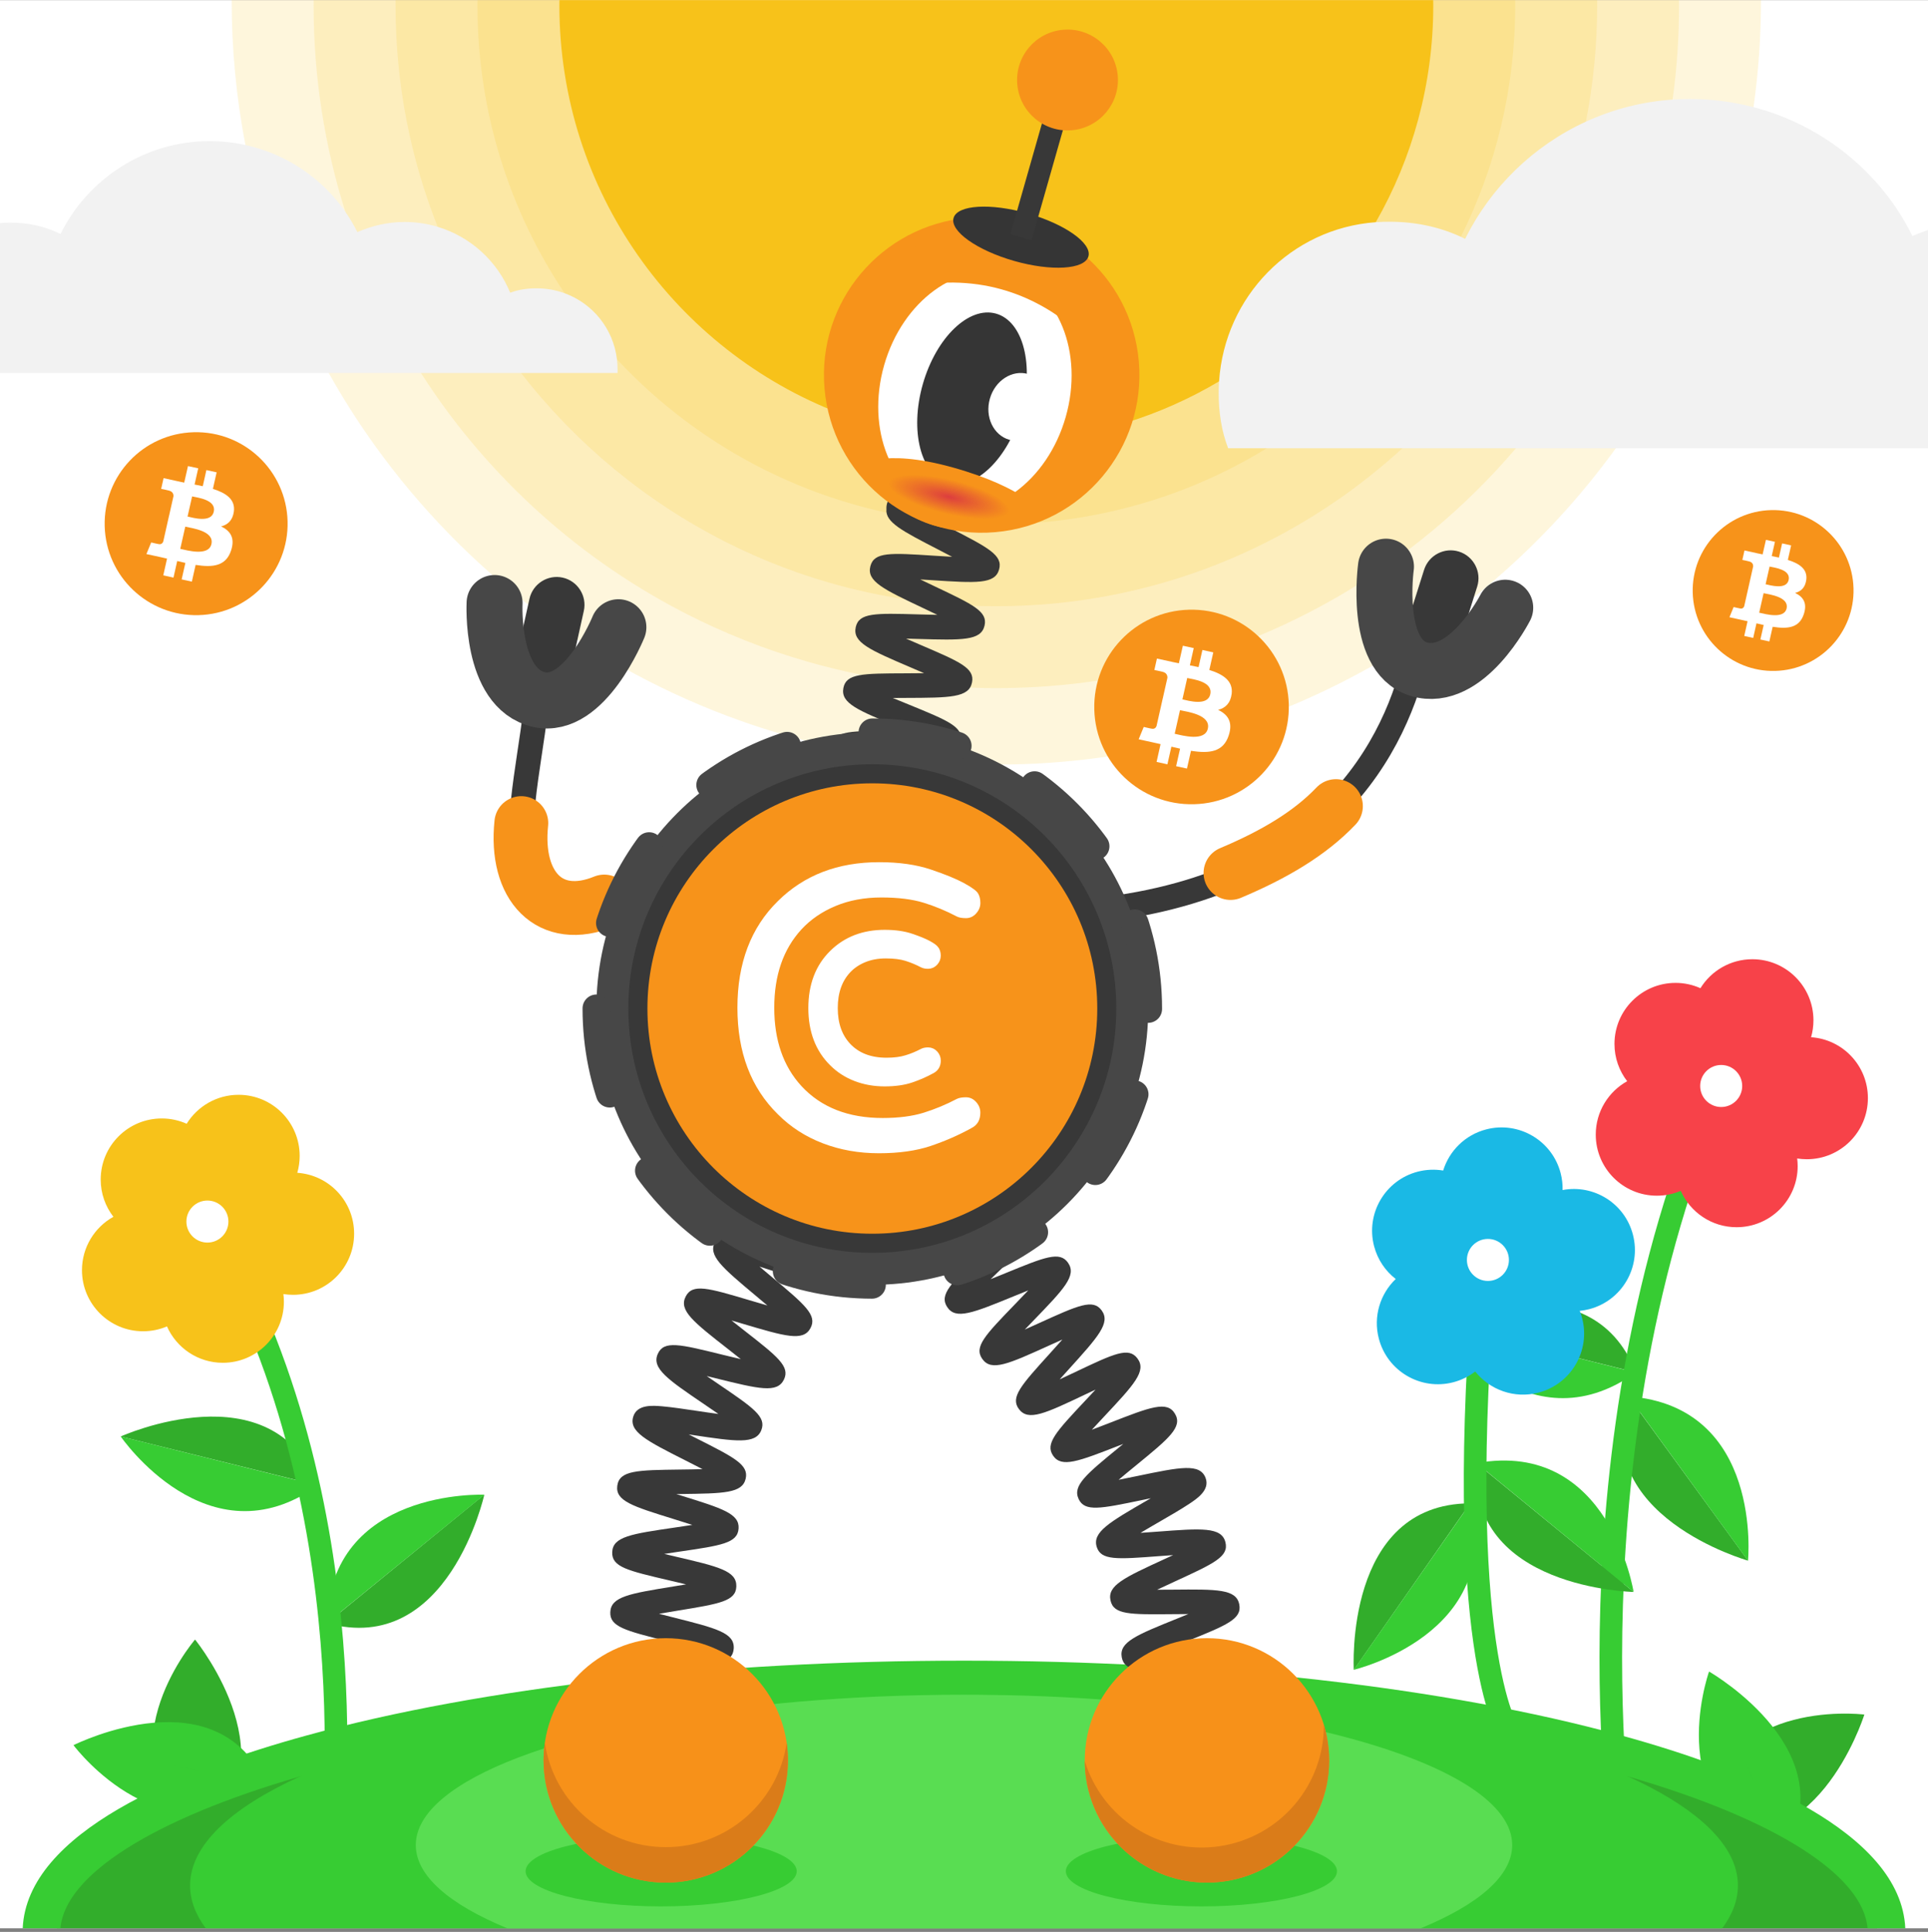 <svg width="512" height="513" viewBox="0 0 512 513" fill="none" xmlns="http://www.w3.org/2000/svg">
<rect x="0" y="0" width="512" height="513" fill="#808080" stroke="none"/>
<g clip-path="url(#clip0_4_8348)">
<path d="M512 0.035H0V512.035H512V0.035Z" fill="white"/>
<path opacity="0.15" d="M467.65 0.035C467.65 9.685 466.97 19.165 465.67 28.455C460.97 61.965 448.08 92.855 429.1 119.035C395.31 165.635 342.21 197.325 281.54 202.335C280.03 202.465 278.51 202.575 276.98 202.665C276.29 202.705 275.59 202.745 274.9 202.785C272.98 202.875 271.05 202.945 269.11 202.975C267.61 203.015 266.1 203.035 264.59 203.035C264.12 203.035 263.65 203.035 263.19 203.025C261.48 203.015 259.78 202.985 258.08 202.925C257.83 202.925 257.57 202.915 257.32 202.905C256.37 202.875 255.42 202.835 254.47 202.785C246.82 202.415 239.29 201.615 231.89 200.415C231.87 200.415 231.84 200.405 231.82 200.405H231.81C231.81 200.405 231.8 200.405 231.8 200.395C230.83 200.245 229.85 200.075 228.89 199.905C225.54 199.315 222.23 198.635 218.94 197.885L218.93 197.875C211.36 196.145 203.96 193.985 196.74 191.425C157.32 177.455 123.5 151.655 99.55 118.305C99.25 117.905 98.97 117.505 98.69 117.095C94.58 111.295 90.77 105.265 87.29 99.035C76.88 80.465 69.32 60.095 65.17 38.505C62.78 26.055 61.52 13.185 61.52 0.035H467.65Z" fill="#F7C21A"/>
<path opacity="0.15" d="M445.89 1.425C445.89 9.915 445.31 18.265 444.17 26.445C439.34 61.505 424.48 93.365 402.58 119.035C375.6 150.645 337.96 172.875 295.22 180.145C291.94 180.705 288.64 181.175 285.31 181.555C283.42 181.765 281.51 181.955 279.6 182.105C279.16 182.145 278.72 182.185 278.28 182.215C274.27 182.515 270.22 182.685 266.13 182.715C265.62 182.725 265.1 182.725 264.59 182.725H263.62C261.38 182.715 259.16 182.655 256.94 182.565C255.99 182.525 255.04 182.485 254.09 182.415C246.87 182.015 239.76 181.175 232.79 179.945C231.21 179.665 229.64 179.365 228.08 179.055C223.67 178.145 219.32 177.085 215.04 175.875V175.865C214.77 175.795 214.51 175.725 214.24 175.635C211.62 174.885 209.02 174.075 206.45 173.205C200.53 171.205 194.76 168.905 189.14 166.335C159.47 152.735 134.1 131.365 115.64 104.835C114.32 102.925 113.02 100.995 111.77 99.035C110.54 97.115 109.35 95.175 108.19 93.205C101.39 81.645 95.84 69.265 91.72 56.255C91.71 56.255 91.71 56.245 91.71 56.245C86.24 38.945 83.28 20.535 83.28 1.425C83.28 0.965 83.28 0.495 83.29 0.035H445.88C445.89 0.495 445.89 0.965 445.89 1.425Z" fill="#F7C21A"/>
<path opacity="0.15" d="M424.14 1.425C424.14 11.985 423.11 22.315 421.15 32.305C414.48 66.335 396.99 96.485 372.41 119.035C367.12 123.875 361.51 128.375 355.61 132.485C351.04 135.665 346.29 138.605 341.39 141.305C327.83 148.765 313.07 154.315 297.47 157.585C292.96 158.525 288.39 159.285 283.75 159.835C281.75 160.075 279.73 160.275 277.71 160.435C277.33 160.475 276.95 160.505 276.56 160.525C272.98 160.795 269.37 160.945 265.72 160.965C265.34 160.975 264.97 160.975 264.59 160.975C263.79 160.975 262.99 160.965 262.2 160.955C260.31 160.925 258.42 160.865 256.55 160.775C255.59 160.725 254.64 160.675 253.69 160.605C249.32 160.315 244.99 159.845 240.72 159.195C236.31 158.535 231.95 157.695 227.67 156.675C226.84 156.485 226.01 156.285 225.18 156.075C224.19 155.825 223.21 155.555 222.23 155.285C221.43 155.075 220.63 154.845 219.84 154.615C217.68 153.985 215.54 153.305 213.42 152.595C212.77 152.375 212.13 152.155 211.49 151.925C209.28 151.145 207.09 150.315 204.92 149.445C203.3 148.785 201.68 148.105 200.09 147.395C197.6 146.295 195.15 145.135 192.73 143.915C171.43 133.145 152.87 117.745 138.37 99.035C129.28 87.295 121.79 74.255 116.24 60.235H116.23C109.01 42.035 105.04 22.195 105.04 1.425C105.04 0.965 105.04 0.495 105.05 0.035H424.13C424.14 0.495 424.14 0.965 424.14 1.425Z" fill="#F7C21A"/>
<path opacity="0.15" d="M402.38 1.425C402.38 23.515 397.18 44.385 387.95 62.885C383.2 72.385 377.39 81.265 370.66 89.365C363.27 98.285 354.77 106.255 345.37 113.065C342.47 115.165 339.48 117.165 336.41 119.035C322.6 127.495 307.19 133.575 290.73 136.735C285.14 137.815 279.42 138.545 273.61 138.925C270.76 139.105 267.89 139.205 265 139.215H264.59C263.62 139.215 262.65 139.205 261.68 139.185H261.6C260.44 139.155 259.28 139.115 258.12 139.065H258.1C258.08 139.065 258.05 139.065 258.03 139.055C254.53 138.895 251.07 138.605 247.65 138.175C246.88 138.085 246.11 137.985 245.34 137.875C241.91 137.405 238.52 136.795 235.18 136.075C231.74 135.325 228.35 134.445 225.01 133.445C223.75 133.075 222.51 132.675 221.27 132.265C218.21 131.255 215.2 130.145 212.24 128.925C211.48 128.615 210.72 128.295 209.96 127.955C208.16 127.185 206.37 126.365 204.61 125.505C204.14 125.285 203.67 125.055 203.21 124.825C188.36 117.425 175.04 107.425 163.84 95.425C158.74 89.965 154.09 84.095 149.93 77.865C135.31 55.995 126.79 29.705 126.79 1.425C126.79 0.965 126.79 0.495 126.8 0.035H402.37C402.38 0.495 402.38 0.965 402.38 1.425Z" fill="#F7C21A"/>
<path d="M380.62 1.425C380.62 22.375 375.06 42.035 365.35 59.005C355.37 76.425 341 91.025 323.74 101.265C308.38 110.385 290.74 116.055 271.88 117.225C271.42 117.255 270.95 117.285 270.48 117.305C268.53 117.405 266.57 117.455 264.59 117.455C264.02 117.455 263.45 117.455 262.88 117.435C256.34 117.345 249.92 116.715 243.69 115.575C240.34 114.965 237.04 114.215 233.8 113.325C231.76 112.765 229.75 112.155 227.77 111.485C226.89 111.195 226.02 110.895 225.15 110.575C224.42 110.315 223.69 110.045 222.97 109.755C179.44 93.035 148.55 50.835 148.55 1.425C148.55 0.965 148.55 0.495 148.57 0.035H380.6C380.62 0.495 380.62 0.965 380.62 1.425Z" fill="#F7C21A"/>
<path d="M495.11 455.285C495.11 455.285 495.1 455.285 495.09 455.285C495.09 455.275 495.1 455.265 495.1 455.265L495.07 455.285C493.77 455.125 455.56 450.855 452.03 484.815L473.56 470.055L452.05 484.835C481.9 495.895 494.66 456.645 495.09 455.305L495.11 455.285Z" fill="#32AD2B"/>
<path d="M453.88 443.875L453.87 443.855C453.87 443.855 453.87 443.865 453.86 443.865C453.85 443.855 453.84 443.855 453.84 443.855L453.85 443.885C453.42 445.125 440.99 481.505 473.39 492.285L463.63 468.065L473.42 492.265C490.67 465.515 455.1 444.585 453.88 443.875Z" fill="#37CC33"/>
<path d="M51.81 435.355L51.8 435.365C51.79 435.355 51.79 435.345 51.79 435.345V435.375C50.94 436.375 26.261 465.865 52.63 487.565L52.22 461.465L52.651 487.565C78.361 468.795 52.69 436.475 51.81 435.375V435.355V435.355Z" fill="#32AD2B"/>
<path d="M19.53 463.405H19.51L19.52 463.415C19.51 463.425 19.5 463.425 19.5 463.425L19.53 463.435C20.32 464.485 43.79 494.945 70.67 473.885L45.09 468.645L70.67 473.855C57.89 444.695 20.79 462.785 19.53 463.405Z" fill="#37CC33"/>
<path d="M499 507.625C499 509.105 498.82 510.575 498.47 512.035H15.09C14.74 510.575 14.56 509.105 14.56 507.625C14.56 497.235 23.26 487.395 38.77 478.635C40.23 477.805 41.75 476.995 43.33 476.195C46.16 474.745 49.18 473.335 52.38 471.955H52.39C53.34 471.545 54.31 471.135 55.29 470.735C55.3 470.735 55.3 470.735 55.31 470.725C58.09 469.585 60.99 468.475 64.02 467.385C64.77 467.115 65.52 466.845 66.28 466.585C103.24 453.695 157.2 444.645 218.9 441.995C221.64 441.875 224.39 441.765 227.16 441.675C228.16 441.645 229.16 441.615 230.17 441.575C230.18 441.585 230.18 441.585 230.19 441.575C230.46 441.575 230.74 441.565 231.01 441.555C231.81 441.535 232.6 441.515 233.4 441.485C236.66 441.405 239.92 441.335 243.21 441.285C243.21 441.285 243.21 441.295 243.22 441.285C247.71 441.215 252.23 441.185 256.78 441.185C257.52 441.185 258.26 441.185 259 441.195C263.35 441.195 267.68 441.245 271.97 441.315C272.78 441.325 273.58 441.345 274.38 441.355C278.62 441.445 282.82 441.555 287 441.695C288.7 441.755 290.4 441.815 292.08 441.885C295.52 442.025 298.94 442.185 302.33 442.355C311.38 442.825 320.25 443.435 328.91 444.185C329.13 444.195 329.35 444.215 329.57 444.235C332.84 444.515 336.08 444.815 339.29 445.135C340.18 445.225 341.06 445.315 341.94 445.405C343.86 445.605 345.76 445.805 347.65 446.025C349.67 446.245 351.68 446.475 353.67 446.715C355.62 446.945 357.55 447.185 359.47 447.425C364.7 448.105 369.83 448.825 374.85 449.595C405.09 454.235 431.33 460.605 451.79 468.215C453.49 468.845 455.15 469.485 456.77 470.135H456.78C460.05 471.445 463.16 472.785 466.09 474.165L466.1 474.175C466.39 474.305 466.67 474.445 466.96 474.575C466.96 474.575 466.97 474.575 466.97 474.585C470.97 476.485 474.63 478.455 477.93 480.485C478.13 480.595 478.32 480.715 478.51 480.835C491.69 489.035 499 498.095 499 507.625Z" fill="#32AD2B"/>
<path d="M461.52 500.685C461.52 504.575 460.09 508.375 457.35 512.035H54.65C51.91 508.375 50.48 504.575 50.48 500.685C50.48 490.095 61.12 480.195 79.62 471.735C109.93 457.875 161.33 447.885 221.65 445.095H221.66C225.62 444.915 229.62 444.765 233.65 444.655C234.73 444.615 235.81 444.585 236.89 444.565H236.9C240.41 444.465 243.94 444.405 247.5 444.365H247.51C250.33 444.335 253.15 444.315 256 444.315C256.63 444.315 257.25 444.315 257.87 444.325C262.05 444.325 266.21 444.375 270.32 444.455C274.9 444.535 279.44 444.665 283.94 444.825C286.1 444.915 288.25 445.005 290.39 445.095H290.4C290.67 445.115 290.93 445.125 291.2 445.135C295.99 445.365 300.72 445.635 305.38 445.955C311.79 446.385 318.07 446.905 324.23 447.505C324.24 447.505 324.24 447.505 324.24 447.505C324.5 447.525 324.75 447.545 325 447.575C328.28 447.895 331.53 448.235 334.73 448.605C335.81 448.725 336.9 448.845 337.97 448.975C339.84 449.205 341.69 449.435 343.52 449.665C345.35 449.905 347.16 450.145 348.96 450.395C349.22 450.435 349.48 450.475 349.74 450.505C351.74 450.785 353.72 451.075 355.68 451.385C357.43 451.645 359.17 451.915 360.88 452.205C364.19 452.735 367.43 453.305 370.61 453.885C395.67 458.515 416.81 464.605 432.38 471.735C440.61 475.495 447.28 479.545 452.15 483.815C452.35 483.985 452.55 484.165 452.74 484.335C452.75 484.345 452.76 484.345 452.76 484.345C453.17 484.725 453.56 485.085 453.94 485.465C458.88 490.305 461.52 495.415 461.52 500.685Z" fill="#37CC33"/>
<path d="M430.56 460.835C383.87 448.025 321.88 440.975 256 440.975C190.12 440.975 128.13 448.025 81.44 460.835C47.52 470.135 7.2 486.525 6.03 512.035H16.05C17.25 497.865 40.73 483.005 79.62 471.735C81.08 471.305 82.57 470.885 84.08 470.475C118.27 461.105 160.9 454.865 207.32 452.305C223.17 451.425 239.46 450.975 256 450.975C272.54 450.975 288.83 451.425 304.68 452.305C351.1 454.865 393.73 461.105 427.92 470.475C429.43 470.885 430.92 471.305 432.38 471.735C471.27 483.005 494.75 497.865 495.95 512.035H505.97C504.8 486.525 464.48 470.135 430.56 460.835Z" fill="#37CC33"/>
<path d="M86.84 431.015L128.62 396.875C128.62 396.885 119.07 440.005 86.84 431.015Z" fill="#32AD2B"/>
<path d="M86.82 431.005L128.63 396.915C128.63 396.905 87.54 395.115 86.82 431.005Z" fill="#37CC33"/>
<path d="M84.42 394.415L32.05 381.445C32.04 381.455 72.27 363.235 84.42 394.415Z" fill="#32AD2B"/>
<path d="M84.41 394.445L32.05 381.435C32.05 381.425 55.26 415.385 84.41 394.445Z" fill="#37CC33"/>
<path d="M87.84 491.425C87.84 491.425 99.63 398.885 54.63 323.885" stroke="#37CC33" stroke-width="6" stroke-miterlimit="10"/>
<path d="M432.45 370.805L464.22 414.415C464.22 414.415 421.7 402.485 432.45 370.805Z" fill="#32AD2B"/>
<path d="M432.47 370.785L464.2 414.425C464.2 414.425 468.26 373.495 432.47 370.785Z" fill="#37CC33"/>
<path d="M434.42 364.415L382.05 351.445C382.04 351.455 422.27 333.235 434.42 364.415Z" fill="#32AD2B"/>
<path d="M434.41 364.445L382.05 351.435C382.05 351.425 405.26 385.385 434.41 364.445Z" fill="#37CC33"/>
<path d="M430.84 491.425C430.84 491.425 414.63 384.885 456.63 287.885" stroke="#37CC33" stroke-width="6" stroke-miterlimit="10"/>
<path d="M78.95 311.425C79.36 309.995 79.58 308.495 79.58 306.935C79.58 297.975 72.32 290.715 63.36 290.715C57.53 290.715 52.43 293.785 49.57 298.405C47.55 297.505 45.31 296.995 42.96 296.995C34 296.995 26.74 304.255 26.74 313.215C26.74 316.935 28 320.365 30.11 323.105C25.14 325.875 21.77 331.185 21.77 337.285C21.77 346.245 29.03 353.505 37.99 353.505C40.25 353.505 42.39 353.045 44.34 352.215C46.86 357.905 52.55 361.875 59.17 361.875C68.13 361.875 75.39 354.615 75.39 345.655C75.39 344.965 75.34 344.285 75.26 343.625C76.1 343.755 76.95 343.825 77.82 343.825C86.78 343.825 94.04 336.565 94.04 327.605C94.05 319.015 87.39 311.995 78.95 311.425Z" fill="#F7C21A"/>
<path d="M55.08 329.955C58.16 329.955 60.66 327.455 60.66 324.375C60.66 321.295 58.16 318.795 55.08 318.795C52 318.795 49.5 321.295 49.5 324.375C49.5 327.455 52 329.955 55.08 329.955Z" fill="white"/>
<path d="M480.95 275.425C481.36 273.995 481.58 272.495 481.58 270.935C481.58 261.975 474.32 254.715 465.36 254.715C459.53 254.715 454.43 257.785 451.57 262.405C449.55 261.505 447.31 260.995 444.96 260.995C436 260.995 428.74 268.255 428.74 277.215C428.74 280.935 430 284.365 432.11 287.105C427.14 289.875 423.77 295.185 423.77 301.285C423.77 310.245 431.03 317.505 439.99 317.505C442.25 317.505 444.39 317.045 446.34 316.215C448.86 321.905 454.55 325.875 461.17 325.875C470.13 325.875 477.39 318.615 477.39 309.655C477.39 308.965 477.34 308.285 477.26 307.625C478.1 307.755 478.95 307.825 479.82 307.825C488.78 307.825 496.04 300.565 496.04 291.605C496.05 283.015 489.39 275.995 480.95 275.425Z" fill="#F74249"/>
<path d="M457.08 293.955C460.16 293.955 462.66 291.455 462.66 288.375C462.66 285.295 460.16 282.795 457.08 282.795C454 282.795 451.5 285.295 451.5 288.375C451.5 291.455 454 293.955 457.08 293.955Z" fill="white"/>
<path d="M392.09 388.535L433.83 422.725C433.84 422.725 389.68 421.915 392.09 388.535Z" fill="#32AD2B"/>
<path d="M392.11 388.515L433.82 422.735C433.82 422.735 427.42 382.115 392.11 388.515Z" fill="#37CC33"/>
<path d="M390.41 399.195L359.51 443.425C359.51 443.425 356.94 399.335 390.41 399.195Z" fill="#32AD2B"/>
<path d="M390.43 399.205L359.49 443.405C359.49 443.405 399.51 433.935 390.43 399.205Z" fill="#37CC33"/>
<path d="M400.63 459.885C400.63 459.885 385.63 437.885 394.57 334.205" stroke="#37CC33" stroke-width="6" stroke-miterlimit="10"/>
<path d="M414.96 316.005C415 314.525 414.83 313.005 414.44 311.505C412.18 302.835 403.32 297.645 394.66 299.905C389.02 301.375 384.86 305.635 383.25 310.825C381.07 310.465 378.78 310.535 376.5 311.125C367.83 313.385 362.64 322.245 364.9 330.905C365.84 334.505 367.92 337.505 370.65 339.625C366.54 343.565 364.62 349.545 366.16 355.445C368.42 364.115 377.28 369.305 385.94 367.045C388.12 366.475 390.08 365.485 391.76 364.195C395.63 369.065 402.14 371.475 408.55 369.805C417.22 367.545 422.41 358.685 420.15 350.025C419.98 349.355 419.76 348.715 419.51 348.085C420.35 348.005 421.2 347.855 422.04 347.635C430.71 345.375 435.9 336.515 433.64 327.855C431.49 319.545 423.27 314.435 414.96 316.005Z" fill="#1AB9E5"/>
<path d="M395.13 340.145C398.21 340.145 400.71 337.645 400.71 334.565C400.71 331.485 398.21 328.985 395.13 328.985C392.05 328.985 389.55 331.485 389.55 334.565C389.55 337.645 392.05 340.145 395.13 340.145Z" fill="white"/>
<path d="M401.58 489.945C401.58 498.115 392.64 505.705 377.3 512.035H134.7C119.36 505.705 110.42 498.115 110.42 489.945C110.42 472.575 150.86 457.795 207.32 452.305C213.83 451.675 220.55 451.165 227.45 450.785C231.27 450.575 235.16 450.405 239.09 450.285C240.85 450.225 242.62 450.175 244.4 450.145C244.4 450.145 244.4 450.145 244.41 450.145C248.24 450.055 252.09 450.015 256 450.015C256.54 450.015 257.08 450.015 257.62 450.025H257.63C258.5 450.025 259.36 450.025 260.22 450.035C262.62 450.055 265 450.085 267.36 450.135C274.16 450.275 280.83 450.555 287.33 450.945C293.26 451.305 299.05 451.755 304.68 452.305C305.88 452.425 307.08 452.545 308.26 452.665C309.39 452.785 310.52 452.915 311.63 453.035C313.79 453.285 315.92 453.545 318.02 453.815C320.24 454.105 322.43 454.405 324.59 454.715C326.54 455.005 328.47 455.305 330.37 455.615C330.77 455.685 331.17 455.745 331.57 455.815C333.87 456.195 336.12 456.595 338.33 457.015C339.23 457.185 340.13 457.355 341.02 457.535C343.12 457.945 345.18 458.375 347.2 458.825C351.05 459.675 354.74 460.575 358.25 461.525C359.02 461.735 359.79 461.945 360.54 462.155C385.94 469.345 401.58 479.145 401.58 489.945Z" fill="#59DD52"/>
<path d="M175.58 506.225C195.46 506.225 211.58 502.045 211.58 496.895C211.58 491.745 195.46 487.565 175.58 487.565C155.7 487.565 139.58 491.745 139.58 496.895C139.58 502.045 155.7 506.225 175.58 506.225Z" fill="#37CC33"/>
<path d="M319.05 506.225C338.93 506.225 355.05 502.045 355.05 496.895C355.05 491.745 338.93 487.565 319.05 487.565C299.17 487.565 283.05 491.745 283.05 496.895C283.05 502.045 299.17 506.225 319.05 506.225Z" fill="#37CC33"/>
<path d="M164 98.025V99.035H0V59.235C0.93 59.145 1.87 59.105 2.82 59.115C7.51 59.115 12.04 60.125 16.07 62.135C23.28 47.545 38.37 37.475 55.65 37.475C58.92 37.475 62.11 37.835 65.17 38.505C76.17 40.915 85.59 47.405 91.71 56.245C92.91 57.955 93.97 59.755 94.9 61.635C98.76 59.955 102.95 58.945 107.48 58.945C110.52 58.945 113.46 59.395 116.24 60.235C124.96 62.875 132.05 69.335 135.49 77.735C137.67 76.895 140.02 76.565 142.53 76.565C145.13 76.565 147.63 77.025 149.93 77.865C157.38 80.575 162.87 87.275 163.84 95.425C163.95 96.275 164 97.145 164 98.025Z" fill="#F2F2F2"/>
<path d="M512 61.085V119.035H326.15C324.38 114.485 323.63 109.435 323.63 104.375C323.63 103.325 323.66 102.295 323.74 101.265C325.23 78.695 342.9 60.635 365.35 59.005C366.59 58.915 367.85 58.875 369.12 58.885C375.76 58.885 382.17 60.215 387.95 62.885C388.34 63.065 388.71 63.245 389.09 63.435C395.86 49.735 407.24 38.685 421.15 32.305C428.26 29.045 436.03 26.995 444.17 26.445C445.68 26.335 447.2 26.285 448.73 26.285C454.59 26.285 460.26 27.045 465.67 28.455C484.28 33.325 499.65 46.025 507.87 62.675C509.22 62.095 510.6 61.555 512 61.085Z" fill="#F2F2F2"/>
<path fill-rule="evenodd" clip-rule="evenodd" d="M387.04 172.335L392.29 155.745C393.51 151.865 391.33 147.695 387.45 146.475C383.57 145.255 379.4 147.435 378.18 151.315L372.93 167.905C371.71 171.785 373.89 175.955 377.77 177.175C381.65 178.385 385.82 176.205 387.04 172.335Z" fill="#383838"/>
<path d="M271.64 242.775C345.58 242.545 368.24 203.365 375.15 177.815" stroke="#383838" stroke-width="6.527" stroke-miterlimit="10"/>
<path d="M399.73 161.375C399.73 161.375 389.41 181.585 376.7 177.665C364.78 173.985 368.06 150.475 368.06 150.475" stroke="#474747" stroke-width="14.864" stroke-miterlimit="10" stroke-linecap="round"/>
<path d="M326.77 231.815C338.46 226.895 347.88 221.285 354.77 214.055" stroke="#F7931A" stroke-width="14.299" stroke-miterlimit="10" stroke-linecap="round"/>
<path fill-rule="evenodd" clip-rule="evenodd" d="M136.85 175.975L140.61 158.985C141.5 155.015 145.47 152.495 149.44 153.385C153.41 154.275 155.93 158.245 155.04 162.215L151.28 179.205C150.39 183.175 146.42 185.695 142.45 184.805C138.49 183.915 135.97 179.945 136.85 175.975Z" fill="#383838"/>
<path d="M191.52 227.705C124.31 261.425 138.58 219.885 142.23 188.665" stroke="#383838" stroke-width="6.527" stroke-miterlimit="10"/>
<path d="M160.46 239.395C145.95 245.325 136.68 235.295 138.44 218.565" stroke="#F7931A" stroke-width="14.299" stroke-miterlimit="10" stroke-linecap="round"/>
<path d="M131.34 160.125C131.34 160.125 130.16 182.805 143.13 185.765C155.3 188.555 164.22 166.555 164.22 166.555" stroke="#474747" stroke-width="14.864" stroke-miterlimit="10" stroke-linecap="round"/>
<path d="M191.83 274.905C194.42 278.005 198.251 282.585 199.171 284.385C199.081 285.425 199.5 286.485 200.37 287.185C200.71 287.455 201.11 287.655 201.5 287.775C202.73 288.145 204.1 287.755 204.96 286.705C207.54 283.525 204.41 279.775 196.84 270.715C196.08 269.815 195.23 268.775 194.36 267.725C195.82 268.455 197.28 269.195 198.54 269.845C208.84 275.105 212.69 277.065 215.13 273.965C217.67 270.715 214.461 267.015 206.671 258.055C205.891 257.155 205 256.115 204.1 255.075C205.65 255.795 207.2 256.535 208.54 257.175C218.92 262.155 222.8 264.015 225.14 260.845C227.61 257.505 224.24 253.885 216.09 245.125C215.25 244.215 214.28 243.175 213.31 242.115C215.01 242.795 216.74 243.535 218.2 244.155C228.76 248.605 232.7 250.275 234.86 246.985C237.18 243.455 233.28 239.795 224.76 231.765C223.77 230.835 222.62 229.755 221.49 228.675C223.4 229.245 225.41 229.885 227.08 230.405C230.34 231.435 233.41 232.405 235.89 233.035C238.3 233.645 242.351 234.655 243.901 231.615C245.841 227.815 241.51 224.705 232.04 217.855C230.82 216.965 229.36 215.915 227.97 214.885C229.95 215.135 232.05 215.445 233.79 215.695C245.11 217.345 249.8 218.035 251 214.115C252.2 210.195 247.91 208.075 237.56 202.965C236.18 202.285 234.55 201.475 232.97 200.675C234.55 200.685 236.17 200.695 237.54 200.715C249.41 200.865 254.32 200.935 255.12 196.855C255.87 193.025 251.91 191.405 241.31 187.075C240.03 186.565 238.56 185.955 237.09 185.345C238.26 185.335 239.411 185.325 240.421 185.325C252.371 185.285 257.32 185.265 258.13 181.215C258.89 177.425 254.97 175.745 244.5 171.265C243.32 170.755 241.97 170.175 240.62 169.585C241.69 169.605 242.751 169.645 243.681 169.665C255.571 170.005 260.5 170.145 261.45 166.155C262.36 162.385 258.48 160.555 248.13 155.655C246.99 155.115 245.69 154.505 244.38 153.865C245.48 153.925 246.57 154.005 247.53 154.065C259.34 154.835 264.23 155.145 265.32 151.215C266.37 147.445 262.53 145.475 252.29 140.195C250.06 139.045 247.181 137.555 244.931 136.285C247.221 136.375 250.141 136.705 252.911 137.235C254.681 137.565 256.38 136.405 256.72 134.635C257.05 132.865 255.88 131.165 254.12 130.825C244.83 129.065 238.93 129.395 236.64 131.805C235.76 132.735 235.331 133.935 235.401 135.205C235.061 138.665 239.52 140.965 249.3 146.005C250.37 146.565 251.62 147.205 252.85 147.855C251.15 147.765 249.42 147.655 247.95 147.555C236.44 146.805 232.14 146.525 231.14 150.345C230.1 154.355 234.55 156.455 245.33 161.555C246.42 162.065 247.671 162.655 248.911 163.265C247.161 163.245 245.37 163.185 243.86 163.145C232.39 162.815 228.1 162.695 227.25 166.535C226.36 170.595 230.921 172.555 241.931 177.265C242.971 177.715 244.18 178.225 245.39 178.755C243.66 178.785 241.89 178.785 240.39 178.795C228.97 178.835 224.7 178.855 223.97 182.695C223.2 186.755 227.77 188.615 238.83 193.125C239.66 193.465 240.58 193.835 241.52 194.225C240.15 194.225 238.8 194.205 237.6 194.185C226.12 194.035 221.82 193.975 220.94 197.765C220.05 201.615 224.32 203.725 234.64 208.815C235.01 208.995 235.41 209.195 235.81 209.395C235.43 209.335 235.05 209.285 234.7 209.235C223.25 207.555 218.51 206.875 217.01 210.525C215.58 214.035 219.001 216.505 228.181 223.145C228.781 223.575 229.43 224.045 230.09 224.525C229.71 224.405 229.36 224.295 229.01 224.185C217.98 220.705 212.95 219.115 210.88 222.605C208.93 225.895 212.01 228.785 220.24 236.525C221.07 237.305 222 238.175 222.95 239.075C222.17 238.745 221.41 238.425 220.72 238.125C209.74 233.475 205.2 231.565 202.84 234.915C200.61 238.075 203.52 241.205 211.29 249.555C212.14 250.475 213.13 251.535 214.1 252.605C213.12 252.135 212.18 251.685 211.33 251.275C200.63 246.145 196.2 244.025 193.72 247.275C191.35 250.385 194.17 253.635 201.71 262.315C202.56 263.295 203.53 264.415 204.5 265.545C203.44 265.005 202.4 264.485 201.48 264.015C190.97 258.645 186.62 256.425 184.07 259.615C181.64 262.695 184.42 266.015 191.83 274.905Z" fill="#383838"/>
<path d="M212.75 325.155C209.7 322.495 205.21 318.575 204.01 316.945C203.93 315.905 203.36 314.925 202.39 314.365C202.01 314.145 201.59 314.005 201.18 313.955C199.92 313.795 198.62 314.385 197.94 315.565C195.9 319.115 199.58 322.325 208.48 330.075C209.37 330.845 210.38 331.735 211.4 332.635C209.84 332.145 208.28 331.645 206.94 331.205C195.94 327.635 191.82 326.295 189.91 329.745C187.91 333.345 191.67 336.505 200.77 344.125C201.69 344.885 202.74 345.765 203.78 346.655C202.14 346.185 200.48 345.695 199.07 345.275C188.04 341.995 183.91 340.765 182.1 344.265C180.19 347.955 184.09 351.005 193.51 358.365C194.48 359.135 195.61 360.015 196.73 360.905C194.95 360.495 193.12 360.045 191.58 359.665C180.47 356.925 176.31 355.905 174.69 359.495C172.96 363.345 177.38 366.345 187.07 372.925C188.19 373.685 189.5 374.575 190.78 375.465C188.8 375.205 186.72 374.895 184.99 374.635C181.61 374.135 178.42 373.655 175.88 373.435C173.39 373.225 169.24 372.865 168.19 376.105C166.88 380.155 171.64 382.555 182.07 387.825C183.42 388.505 185.03 389.315 186.56 390.115C184.56 390.175 182.44 390.205 180.68 390.225C169.23 390.375 164.5 390.435 163.93 394.495C163.37 398.555 167.93 399.965 178.96 403.385C180.43 403.835 182.17 404.375 183.85 404.925C182.28 405.175 180.69 405.405 179.33 405.605C167.59 407.325 162.72 408.035 162.58 412.185C162.45 416.095 166.62 417.065 177.76 419.665C179.1 419.975 180.66 420.335 182.2 420.715C181.04 420.905 179.91 421.095 178.91 421.255C167.12 423.175 162.24 423.975 162.07 428.095C161.91 431.965 166.04 433.005 177.09 435.785C178.33 436.105 179.76 436.465 181.19 436.835C180.13 436.975 179.09 437.115 178.16 437.235C166.37 438.775 161.48 439.405 161.17 443.495C160.87 447.365 164.98 448.565 175.98 451.765C177.18 452.115 178.57 452.515 179.96 452.935C178.85 453.045 177.77 453.145 176.81 453.235C165.02 454.345 160.15 454.795 159.69 458.855C159.25 462.735 163.35 464.075 174.29 467.675C176.68 468.455 179.76 469.465 182.18 470.375C179.91 470.645 176.97 470.775 174.15 470.695C172.34 470.645 170.84 472.065 170.79 473.865C170.74 475.665 172.17 477.165 173.96 477.225C183.42 477.505 189.18 476.255 191.07 473.505C191.79 472.445 192.02 471.195 191.75 469.955C191.54 466.475 186.77 464.915 176.32 461.475C175.17 461.095 173.84 460.665 172.52 460.215C174.22 460.035 175.94 459.875 177.41 459.735C188.9 458.655 193.19 458.255 193.57 454.325C193.97 450.205 189.23 448.825 177.79 445.495C176.63 445.165 175.31 444.775 173.98 444.375C175.71 444.125 177.48 443.895 178.99 443.695C190.36 442.215 194.62 441.655 194.85 437.735C195.09 433.585 190.28 432.375 178.66 429.455C177.55 429.175 176.28 428.855 175 428.525C176.71 428.225 178.45 427.935 179.94 427.695C191.21 425.855 195.42 425.165 195.54 421.255C195.66 417.125 190.85 416.005 179.22 413.295C178.35 413.085 177.38 412.865 176.39 412.625C177.74 412.415 179.08 412.215 180.26 412.045C191.62 410.385 195.87 409.765 196.14 405.885C196.41 401.955 191.86 400.545 180.87 397.135C180.47 397.005 180.05 396.875 179.62 396.745C180.01 396.735 180.39 396.725 180.75 396.725C192.33 396.575 197.12 396.515 198.02 392.665C198.88 388.975 195.1 387.065 185 381.965C184.35 381.625 183.64 381.265 182.9 380.895C183.29 380.955 183.66 381.015 184.02 381.065C195.45 382.775 200.68 383.555 202.17 379.775C203.58 376.215 200.09 373.845 190.74 367.495C189.8 366.855 188.74 366.135 187.67 365.395C188.49 365.595 189.29 365.795 190.02 365.975C201.59 368.835 206.38 370.015 208.18 366.335C209.87 362.855 206.51 360.225 197.52 353.205C196.53 352.425 195.4 351.535 194.26 350.635C195.3 350.935 196.31 351.235 197.21 351.505C208.58 354.875 213.29 356.275 215.23 352.675C217.08 349.235 213.78 346.475 204.96 339.085C203.97 338.255 202.83 337.305 201.7 336.335C202.84 336.695 203.95 337.055 204.93 337.375C216.16 341.015 220.81 342.525 222.82 338.975C224.76 335.555 221.5 332.715 212.75 325.155Z" fill="#383838"/>
<path d="M317.02 460.095C321.06 460.275 327.02 460.545 328.97 461.075C329.68 461.845 330.74 462.255 331.85 462.085C332.29 462.025 332.69 461.875 333.05 461.655C334.15 460.995 334.79 459.715 334.59 458.375C333.98 454.325 329.1 454.105 317.31 453.585C316.13 453.535 314.79 453.475 313.43 453.405C314.95 452.815 316.49 452.245 317.81 451.745C328.64 447.685 332.69 446.165 332.04 442.275C331.35 438.215 326.44 438.095 314.58 437.795C313.39 437.765 312.02 437.735 310.65 437.685C312.22 437.025 313.82 436.375 315.19 435.825C325.87 431.515 329.86 429.895 329.1 426.035C328.3 421.955 323.35 422.005 311.39 422.115C310.15 422.125 308.72 422.135 307.29 422.135C308.94 421.345 310.65 420.555 312.1 419.895C322.5 415.115 326.39 413.325 325.42 409.505C324.38 405.425 319.05 405.825 307.37 406.715C306.02 406.815 304.44 406.935 302.88 407.035C304.59 406.005 306.41 404.955 307.93 404.075C310.89 402.365 313.68 400.745 315.81 399.335C317.88 397.965 321.36 395.655 320.16 392.465C318.66 388.485 313.44 389.565 302 391.945C300.52 392.255 298.76 392.615 297.06 392.945C298.58 391.655 300.23 390.305 301.59 389.195C310.45 381.945 314.12 378.945 312.03 375.415C309.95 371.885 305.5 373.615 294.74 377.815C293.3 378.375 291.6 379.035 289.95 379.655C291.02 378.495 292.12 377.315 293.06 376.315C301.18 367.655 304.54 364.075 302.07 360.735C299.74 357.585 295.88 359.425 285.54 364.335C284.29 364.925 282.85 365.605 281.41 366.275C282.19 365.405 282.96 364.555 283.64 363.805C291.66 354.945 294.99 351.285 292.55 347.955C290.26 344.835 286.38 346.595 276.01 351.305C274.84 351.835 273.5 352.445 272.15 353.045C272.89 352.275 273.62 351.515 274.27 350.845C282.54 342.295 285.96 338.755 283.66 335.365C281.48 332.145 277.52 333.765 266.92 338.115C265.75 338.585 264.42 339.135 263.07 339.675C263.86 338.895 264.64 338.145 265.34 337.475C273.87 329.265 277.4 325.875 275.23 322.415C273.15 319.105 269.11 320.605 258.31 324.605C255.96 325.485 252.92 326.605 250.46 327.405C252.07 325.785 254.28 323.845 256.54 322.155C257.98 321.075 258.27 319.025 257.19 317.585C256.11 316.145 254.06 315.865 252.62 316.935C245.05 322.615 241.32 327.175 241.55 330.505C241.63 331.785 242.24 332.905 243.22 333.705C245.55 336.285 250.25 334.545 260.57 330.725C261.71 330.305 263.01 329.815 264.33 329.345C263.12 330.545 261.87 331.745 260.81 332.765C252.49 340.765 249.38 343.755 251.53 347.065C253.79 350.535 258.35 348.665 269.38 344.145C270.49 343.695 271.77 343.165 273.06 342.655C271.86 343.925 270.62 345.215 269.56 346.305C261.58 354.555 258.59 357.645 260.86 360.855C263.26 364.255 267.77 362.205 278.68 357.255C279.72 356.785 280.91 356.245 282.12 355.705C280.98 357.005 279.79 358.315 278.78 359.425C271.12 367.885 268.25 371.045 270.59 374.175C273.06 377.475 277.53 375.355 288.31 370.235C289.12 369.855 290.01 369.425 290.94 368.995C290.01 369.995 289.08 370.985 288.27 371.855C280.41 380.225 277.47 383.365 279.68 386.565C281.92 389.805 286.36 388.075 297.08 383.895C297.47 383.745 297.88 383.585 298.3 383.425C298 383.665 297.71 383.905 297.43 384.135C288.46 391.465 284.75 394.495 286.45 398.065C288.07 401.495 292.22 400.625 303.3 398.325C304.02 398.175 304.8 398.015 305.61 397.845C305.27 398.045 304.94 398.235 304.63 398.415C294.63 404.205 290.06 406.845 291.24 410.735C292.35 414.385 296.57 414.075 307.83 413.215C308.96 413.135 310.24 413.035 311.54 412.945C310.77 413.295 310.02 413.645 309.34 413.955C298.51 418.935 294.03 420.995 294.91 424.995C295.74 428.775 300.01 428.735 311.42 428.625C312.68 428.605 314.12 428.595 315.57 428.595C314.57 429.005 313.59 429.405 312.72 429.755C301.72 434.195 297.17 436.025 297.89 440.055C298.59 443.895 302.89 444.005 314.39 444.295C315.68 444.325 317.17 444.365 318.66 444.415C317.55 444.845 316.46 445.255 315.49 445.615C304.44 449.755 299.86 451.475 300.5 455.505C301.11 459.385 305.44 459.575 317.02 460.095Z" fill="#383838"/>
<path d="M352.97 467.455C352.97 449.535 338.44 435.005 320.52 435.005C302.6 435.005 288.07 449.535 288.07 467.455C288.07 485.375 302.6 499.905 320.52 499.905C338.45 499.905 352.97 485.375 352.97 467.455Z" fill="#F79119"/>
<path d="M288.07 467.585C288.08 469.145 288.19 470.715 288.43 472.295C291.1 490.015 307.64 502.215 325.36 499.545C343.08 496.875 355.28 480.335 352.61 462.615C352.37 461.035 352.02 459.505 351.57 458.015C351.65 473.875 340.09 487.805 323.95 490.235C307.81 492.665 292.66 482.765 288.07 467.585Z" fill="#DA7C19"/>
<path d="M209.25 467.455C209.25 449.535 194.72 435.005 176.8 435.005C158.88 435.005 144.35 449.535 144.35 467.455C144.35 485.375 158.88 499.905 176.8 499.905C194.73 499.905 209.25 485.375 209.25 467.455Z" fill="#F79119"/>
<path d="M144.69 462.755C144.47 464.295 144.35 465.865 144.35 467.465C144.35 485.385 158.88 499.915 176.8 499.915C194.72 499.915 209.25 485.385 209.25 467.465C209.25 465.865 209.13 464.295 208.91 462.755C206.63 478.445 193.12 490.495 176.8 490.495C160.47 490.495 146.97 478.435 144.69 462.755Z" fill="#DA7C19"/>
<path d="M302.43 95.995C300.45 72.945 280.16 55.865 257.11 57.845C234.06 59.825 216.98 80.115 218.96 103.165C220.94 126.215 241.23 143.295 264.28 141.315C287.33 139.335 304.41 119.045 302.43 95.995Z" fill="#F7931A"/>
<path d="M283.01 110.725C287.88 93.655 281.03 76.735 267.71 72.945C254.39 69.155 239.66 79.915 234.79 96.985C229.92 114.055 236.77 130.975 250.09 134.765C263.41 138.555 278.14 127.795 283.01 110.725Z" fill="white"/>
<path fill-rule="evenodd" clip-rule="evenodd" d="M292.79 93.225L292.94 80.575L287.23 74.405L271.12 62.995L258.39 57.765L237.71 67.925C233.83 71.745 229.88 76.065 227.86 80.375C274.22 61.135 296.49 100.015 296.49 100.015L292.79 93.225Z" fill="#F7931A"/>
<path d="M271.2 109.465C274.73 97.065 271.75 85.345 264.53 83.285C257.31 81.225 248.6 89.615 245.06 102.015C241.53 114.415 244.51 126.135 251.73 128.195C258.95 130.255 267.66 121.865 271.2 109.465Z" fill="#353535"/>
<path d="M289.04 68.085C290.03 64.605 282.82 59.495 272.93 56.675C263.04 53.855 254.22 54.395 253.23 57.885C252.24 61.365 259.45 66.475 269.34 69.295C279.22 72.105 288.05 71.565 289.04 68.085Z" fill="#353535"/>
<path d="M271.13 62.975L282.94 21.545" stroke="#383838" stroke-width="5.84" stroke-miterlimit="10"/>
<path d="M296.83 20.095C296.2 12.725 289.71 7.265 282.34 7.905C274.97 8.535 269.51 15.025 270.15 22.395C270.78 29.765 277.27 35.225 284.64 34.585C292 33.945 297.46 27.455 296.83 20.095Z" fill="#F7931A"/>
<path d="M278.2 110.235C279.57 105.415 277.26 100.525 273.02 99.315C268.79 98.105 264.24 101.045 262.87 105.865C261.49 110.685 263.81 115.575 268.05 116.785C272.28 117.995 276.82 115.065 278.2 110.235Z" fill="white"/>
<path d="M275.74 112.335C278.19 111.155 279.08 107.935 277.74 105.145C276.4 102.355 273.32 101.045 270.87 102.225C268.42 103.405 267.53 106.625 268.87 109.415C270.22 112.205 273.29 113.515 275.74 112.335Z" fill="white"/>
<path fill-rule="evenodd" clip-rule="evenodd" d="M227.98 123.765C227.98 123.765 235.78 136.045 248.1 139.555C260.42 143.075 276.92 136.285 276.92 136.285C276.92 136.285 272.31 129.535 253.12 124.155C233.93 118.775 227.98 123.765 227.98 123.765Z" fill="#F7931A"/>
<path d="M253.9 124.585C243.45 122.085 234.19 123.295 233.22 127.325C232.25 131.355 239.95 136.645 250.42 139.145C260.87 141.645 270.14 140.425 271.1 136.405C272.07 132.385 264.37 127.095 253.9 124.585Z" fill="url(#paint0_radial_4_8348)"/>
<path d="M304.92 267.815C304.92 227.295 272.12 194.455 231.65 194.455C191.18 194.455 158.38 227.295 158.38 267.815C158.38 308.335 191.18 341.175 231.65 341.175C272.12 341.175 304.92 308.325 304.92 267.815Z" fill="#474747"/>
<path d="M296.44 267.815C296.44 231.985 267.43 202.945 231.65 202.945C195.87 202.945 166.86 231.985 166.86 267.815C166.86 303.645 195.87 332.685 231.65 332.685C267.44 332.685 296.44 303.635 296.44 267.815Z" fill="#383838"/>
<path d="M304.92 267.815C304.92 227.295 272.12 194.455 231.65 194.455C191.18 194.455 158.38 227.295 158.38 267.815C158.38 308.335 191.18 341.175 231.65 341.175C272.12 341.175 304.92 308.325 304.92 267.815Z" stroke="#474747" stroke-width="7.356" stroke-miterlimit="10" stroke-linecap="round" stroke-dasharray="23.03 23.03"/>
<path d="M231.66 327.605C264.65 327.605 291.39 300.835 291.39 267.805C291.39 234.775 264.65 208.005 231.66 208.005C198.67 208.005 171.93 234.775 171.93 267.805C171.93 300.835 198.67 327.605 231.66 327.605Z" fill="#F7931A"/>
<path fill-rule="evenodd" clip-rule="evenodd" d="M254.1 291.805C254.67 291.515 255.48 291.375 256.52 291.375C257.56 291.375 258.46 291.785 259.21 292.615C259.96 293.445 260.34 294.395 260.34 295.465C260.34 297.405 259.55 298.765 257.97 299.555C254.6 301.425 251 302.995 247.16 304.295C243.33 305.585 238.74 306.235 233.4 306.235C228.06 306.235 223.1 305.355 218.51 303.595C213.92 301.835 209.94 299.275 206.58 295.895C199.41 288.865 195.83 279.425 195.83 267.585C195.83 255.745 199.41 246.305 206.58 239.275C213.53 232.385 222.49 228.945 233.46 228.945C238.76 228.945 243.33 229.595 247.17 230.885C251 232.175 253.94 233.375 255.99 234.495C258.03 235.605 259.27 236.505 259.7 237.185C260.13 237.865 260.35 238.725 260.35 239.765C260.35 240.805 259.97 241.735 259.22 242.565C258.47 243.395 257.57 243.805 256.53 243.805C255.49 243.805 254.68 243.665 254.11 243.375C251.24 241.865 248.3 240.645 245.29 239.715C242.28 238.785 238.53 238.315 234.05 238.315C229.57 238.315 225.52 239.065 221.9 240.575C218.28 242.085 215.25 244.165 212.81 246.815C208.01 252.055 205.61 258.975 205.61 267.595C205.61 276.215 208.01 283.135 212.81 288.375C218.04 294.045 225.25 296.875 234.42 296.875C238.65 296.875 242.27 296.405 245.28 295.475C248.29 294.535 251.23 293.315 254.1 291.805Z" fill="white"/>
<path fill-rule="evenodd" clip-rule="evenodd" d="M245.27 279.805C245.56 279.665 245.96 279.585 246.48 279.585C247 279.585 247.45 279.795 247.82 280.205C248.19 280.615 248.38 281.095 248.38 281.635C248.38 282.605 247.99 283.285 247.2 283.685C245.52 284.615 243.71 285.405 241.8 286.055C239.88 286.705 237.59 287.025 234.92 287.025C232.25 287.025 229.77 286.585 227.47 285.705C225.18 284.825 223.19 283.545 221.5 281.855C217.92 278.335 216.12 273.625 216.12 267.695C216.12 261.775 217.91 257.055 221.5 253.535C224.98 250.095 229.46 248.365 234.94 248.365C237.59 248.365 239.88 248.685 241.79 249.335C243.71 249.985 245.18 250.585 246.2 251.135C247.22 251.695 247.84 252.135 248.05 252.485C248.26 252.835 248.37 253.255 248.37 253.775C248.37 254.295 248.18 254.765 247.81 255.175C247.44 255.585 246.99 255.795 246.47 255.795C245.95 255.795 245.55 255.725 245.26 255.575C243.83 254.825 242.36 254.215 240.85 253.745C239.34 253.275 237.47 253.045 235.23 253.045C232.99 253.045 230.96 253.425 229.16 254.175C227.36 254.925 225.84 255.965 224.62 257.295C222.22 259.915 221.02 263.375 221.02 267.685C221.02 271.995 222.22 275.455 224.62 278.075C227.24 280.905 230.84 282.325 235.43 282.325C237.54 282.325 239.35 282.095 240.86 281.625C242.37 281.175 243.84 280.565 245.27 279.805Z" fill="white" stroke="white" stroke-width="2.915"/>
<path d="M52.72 163.345C66.13 162.995 76.72 151.835 76.37 138.425C76.02 125.015 64.86 114.425 51.45 114.775C38.04 115.125 27.45 126.285 27.8 139.695C28.15 153.115 39.31 163.695 52.72 163.345Z" fill="#F7931A"/>
<path d="M62.11 135.795C62.51 132.555 59.97 130.895 56.54 129.815L57.53 125.425L54.81 124.825L53.85 129.105C53.13 128.955 52.4 128.805 51.67 128.665L52.64 124.355L49.92 123.765L48.92 128.155C48.33 128.045 47.75 127.925 47.19 127.795V127.785L43.44 126.965L42.8 129.815C42.8 129.815 44.77 130.205 44.77 130.245C45.87 130.485 46.09 131.195 46.07 131.755L44.94 136.765C45.01 136.775 45.11 136.805 45.22 136.845C45.13 136.825 45.03 136.805 44.93 136.785L43.35 143.805C43.22 144.135 42.9 144.635 42.13 144.475C42.16 144.515 40.15 144.045 40.15 144.045L38.88 147.125L42.42 147.895C43.08 148.035 43.72 148.185 44.36 148.335L43.36 152.785L46.07 153.375L47.06 148.975C47.8 149.155 48.53 149.315 49.23 149.475L48.24 153.855L50.95 154.445L51.95 150.005C56.57 150.745 60.02 150.305 61.37 146.165C62.46 142.835 61.18 140.965 58.72 139.785C60.51 139.335 61.8 138.155 62.11 135.795ZM56.15 144.465C55.4 147.785 49.71 146.145 47.87 145.745L49.2 139.855C51.05 140.265 56.94 141.005 56.15 144.465ZM56.77 135.885C56.09 138.905 51.35 137.505 49.81 137.165L51.02 131.815C52.55 132.155 57.48 132.725 56.77 135.885Z" fill="white"/>
<path d="M317.1 213.555C331.36 213.185 342.62 201.315 342.25 187.055C341.88 172.795 330.01 161.535 315.75 161.905C301.49 162.275 290.23 174.145 290.6 188.405C290.97 202.675 302.83 213.935 317.1 213.555Z" fill="#F7931A"/>
<path d="M327.08 184.255C327.51 180.805 324.81 179.045 321.15 177.905L322.2 173.235L319.31 172.595L318.29 177.145C317.53 176.985 316.75 176.825 315.98 176.675L317.01 172.095L314.12 171.465L313.06 176.135C312.43 176.015 311.82 175.895 311.22 175.755V175.745L307.23 174.875L306.55 177.915C306.55 177.915 308.64 178.335 308.64 178.365C309.81 178.615 310.04 179.375 310.02 179.975L308.82 185.305C308.9 185.315 309 185.345 309.12 185.395C309.02 185.375 308.92 185.355 308.81 185.325L307.13 192.785C307 193.135 306.65 193.675 305.83 193.495C305.86 193.535 303.73 193.035 303.73 193.035L302.38 196.315L306.14 197.135C306.84 197.285 307.52 197.445 308.2 197.595L307.14 202.325L310.02 202.955L311.07 198.275C311.86 198.465 312.63 198.635 313.38 198.805L312.33 203.455L315.21 204.085L316.28 199.365C321.2 200.155 324.87 199.685 326.3 195.285C327.46 191.745 326.1 189.755 323.48 188.495C325.38 188.025 326.75 186.775 327.08 184.255ZM320.75 193.485C319.96 197.015 313.9 195.275 311.95 194.845L313.36 188.585C315.32 189.015 321.58 189.805 320.75 193.485ZM321.4 184.355C320.68 187.565 315.63 186.075 314 185.715L315.28 180.035C316.91 180.395 322.15 180.995 321.4 184.355Z" fill="white"/>
<path d="M471.43 178.155C483.22 177.845 492.53 168.035 492.22 156.245C491.91 144.455 482.1 135.145 470.31 135.455C458.52 135.765 449.21 145.575 449.52 157.365C449.83 169.155 459.64 178.465 471.43 178.155Z" fill="#F7931A"/>
<path d="M479.681 153.935C480.031 151.085 477.801 149.625 474.781 148.685L475.651 144.825L473.26 144.295L472.411 148.055C471.781 147.925 471.14 147.795 470.5 147.665L471.351 143.875L468.96 143.355L468.081 147.215C467.561 147.115 467.051 147.015 466.561 146.905V146.895L463.26 146.175L462.7 148.685C462.7 148.685 464.431 149.025 464.431 149.065C465.401 149.275 465.591 149.905 465.571 150.395L464.581 154.805C464.641 154.815 464.731 154.845 464.831 154.875C464.751 154.855 464.661 154.835 464.581 154.815L463.19 160.985C463.08 161.275 462.791 161.715 462.121 161.575C462.141 161.605 460.381 161.195 460.381 161.195L459.271 163.905L462.381 164.585C462.961 164.715 463.521 164.845 464.081 164.965L463.2 168.875L465.581 169.395L466.45 165.525C467.1 165.685 467.741 165.825 468.361 165.965L467.49 169.815L469.871 170.335L470.75 166.435C474.82 167.085 477.851 166.705 479.031 163.055C479.991 160.125 478.86 158.485 476.7 157.445C478.28 157.055 479.411 156.015 479.681 153.935ZM474.45 161.565C473.79 164.485 468.791 163.045 467.171 162.695L468.341 157.515C469.961 157.865 475.14 158.515 474.45 161.565ZM474.99 154.015C474.39 156.665 470.221 155.435 468.871 155.145L469.931 150.445C471.281 150.745 475.61 151.235 474.99 154.015Z" fill="white"/>
</g>
<defs>
<radialGradient id="paint0_radial_4_8348" cx="0" cy="0" r="1" gradientUnits="userSpaceOnUse" gradientTransform="translate(252.007 131.947) rotate(13.476) scale(18.871 5.24)">
<stop offset="0.002" stop-color="#DD3E3E"/>
<stop offset="0.875" stop-color="#DC413D" stop-opacity="0"/>
</radialGradient>
<clipPath id="clip0_4_8348">
<rect width="512" height="512" fill="white" transform="translate(0 0.035)"/>
</clipPath>
</defs>
</svg>
